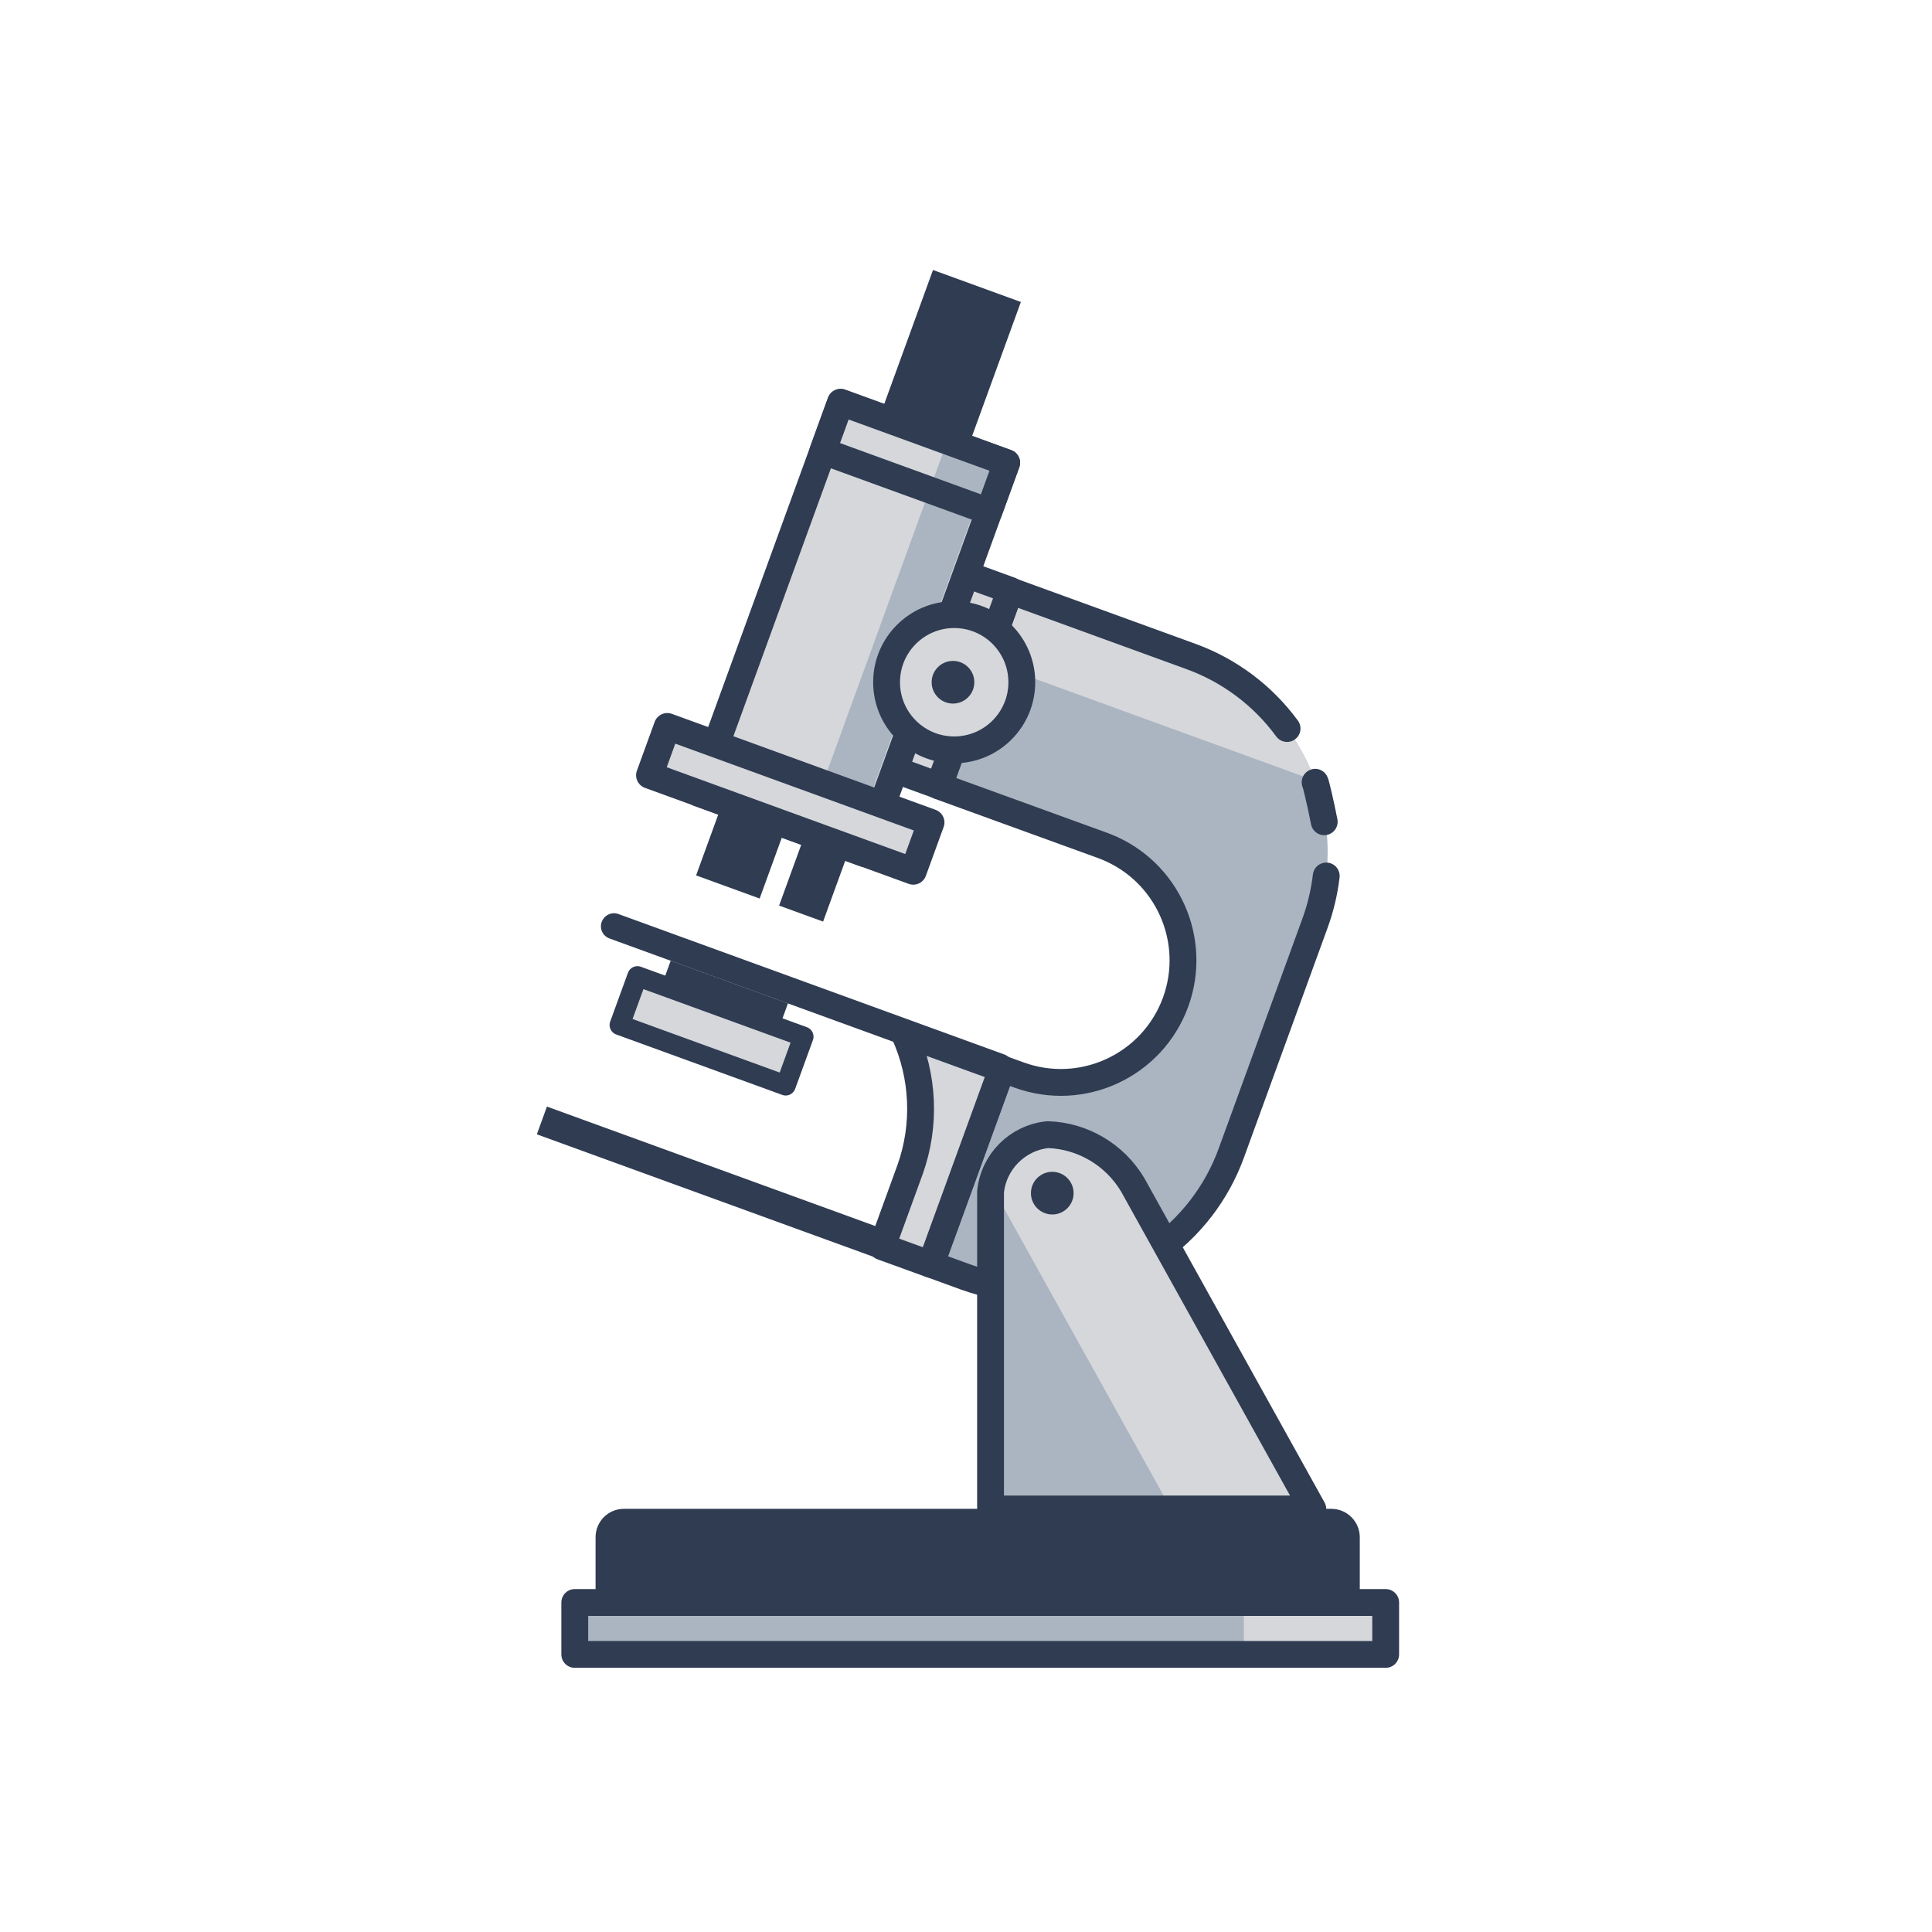 <?xml version="1.0" encoding="utf-8"?>
<!-- Generator: Adobe Illustrator 24.1.3, SVG Export Plug-In . SVG Version: 6.00 Build 0)  -->
<svg version="1.1" id="Layer_1" xmlns="http://www.w3.org/2000/svg" xmlns:xlink="http://www.w3.org/1999/xlink" x="0px" y="0px"
	 viewBox="0 0 144 144" style="enable-background:new 0 0 144 144;" xml:space="preserve">
<style type="text/css">
	.st0{fill:#2F3C52;}
	.st1{fill:#ABB5C1;}
	.st2{fill:#D5D7DB;}
	.st3{fill:none;stroke:#2F3C52;stroke-width:2;stroke-linecap:round;stroke-linejoin:round;stroke-miterlimit:10;}
	.st4{fill:none;stroke:#2F3C52;stroke-width:1.5;stroke-linecap:round;stroke-linejoin:round;stroke-miterlimit:10;}
</style>
<g>
	
		<rect id="Rectangle_Copy_6_1_" x="54.56" y="72.82" transform="matrix(0.342 -0.94 0.94 0.342 -47.097 110.928)" class="st0" width="2.2" height="32.55"/>
	<path id="Combined_Shape_7_" class="st1" d="M98.02,68.79L91.79,85.9c-2.93,8.04-11.82,12.19-19.86,9.26c0,0,0,0,0,0l-2.55-0.93
		l5.3-14.56l1.28,0.46c4.73,1.72,9.95-0.72,11.67-5.44c1.72-4.72-0.72-9.95-5.44-11.67l-12.2-4.44l5.3-14.56l13.47,4.9
		C96.8,51.85,100.94,60.75,98.02,68.79C98.02,68.79,98.02,68.79,98.02,68.79z"/>
	<path id="Combined_Shape-2_2_" class="st2" d="M73.39,49.23l1.89-5.2l13.47,4.9c3.87,1.4,7.02,4.28,8.75,8.01
		c0.19,0.41,0.36,0.83,0.52,1.25L73.39,49.23z"/>
	<path id="Shape_23_" class="st3" d="M98.85,65.29c-0.14,1.19-0.42,2.37-0.83,3.5l-6.23,17.11c-1.09,3.03-3.11,5.64-5.77,7.46
		c-2.59,1.79-5.66,2.74-8.8,2.74l0,0c-1.81,0-3.6-0.32-5.3-0.94l-2.55-0.93l5.3-14.57l1.27,0.46c4.72,1.73,9.95-0.7,11.68-5.42
		c1.69-4.63-0.61-9.77-5.19-11.59l-0.26-0.1l-12.2-4.43l5.3-14.56l13.47,4.9c2.88,1.04,5.38,2.91,7.19,5.38 M98.02,58.31
		c0.01-0.12,0.42,1.59,0.68,2.94"/>
	<path id="Rectangle_5_" class="st2" d="M65.73,92.91l2.1-5.77c1.17-3.3,1.01-6.93-0.44-10.12l0,0l7.28,2.65l-5.3,14.56L65.73,92.91
		z"/>
	<path id="Combined_Shape-3_1_" class="st3" d="M65.74,92.92l2.1-5.77c1.17-3.3,1.01-6.93-0.44-10.12l7.28,2.65l-5.3,14.56
		L65.74,92.92z"/>
	
		<rect id="Rectangle_Copy_7_1_" x="63.06" y="48.71" transform="matrix(0.342 -0.94 0.94 0.342 -0.996 99.864)" class="st2" width="15.5" height="3.87"/>
	
		<rect id="Rectangle_Copy_7-2_1_" x="63.06" y="48.71" transform="matrix(0.342 -0.94 0.94 0.342 -0.996 99.864)" class="st3" width="15.5" height="3.87"/>
	<g id="Group_12_1_" transform="translate(21.9 0.196) rotate(20)">
		
			<rect id="Rectangle-2_3_" x="47.32" y="6.7" transform="matrix(2.259292e-06 1 -1 2.259292e-06 65.253 -44.888)" class="st0" width="15.5" height="6.97"/>
		
			<rect id="Rectangle-3_3_" x="48.1" y="43.5" transform="matrix(2.259292e-06 1 -1 2.259292e-06 98.964 -6.917)" class="st0" width="9.69" height="5.04"/>
		
			<rect id="Rectangle-4_3_" x="53.91" y="44.28" transform="matrix(2.259293e-06 1 -1 2.259293e-06 104.776 -12.729)" class="st0" width="9.69" height="3.49"/>
		
			<rect id="Rectangle_Copy_6-2_1_" x="39.57" y="22.97" transform="matrix(2.259292e-06 1 -1 2.259292e-06 84.627 -25.515)" class="st2" width="31" height="13.17"/>
		
			<rect id="Rectangle_Copy_6-3_1_" x="43.27" y="27.73" transform="matrix(2.259292e-06 1 -1 2.259292e-06 88.329 -29.217)" class="st1" width="31" height="3.65"/>
		
			<rect id="Rectangle_Copy_6-4_1_" x="39.57" y="22.97" transform="matrix(2.259292e-06 1 -1 2.259292e-06 84.627 -25.515)" class="st3" width="31" height="13.17"/>
		
			<rect id="Rectangle_Copy_6-5_1_" x="53.13" y="9.41" transform="matrix(2.259292e-06 1 -1 2.259292e-06 71.065 -39.076)" class="st2" width="3.87" height="13.17"/>
		
			<rect id="Rectangle_Copy_6-6_1_" x="57.36" y="13.64" transform="matrix(2.259292e-06 1 -1 2.259292e-06 75.296 -43.307)" class="st1" width="3.87" height="4.71"/>
		
			<rect id="Rectangle_Copy_6-7_1_" x="53.13" y="9.41" transform="matrix(2.259292e-06 1 -1 2.259292e-06 71.065 -39.076)" class="st3" width="3.87" height="13.17"/>
		
			<rect id="Rectangle_Copy_6-8_1_" x="53.13" y="32.66" transform="matrix(2.259292e-06 1 -1 2.259292e-06 98.188 -11.954)" class="st2" width="3.87" height="20.92"/>
		
			<rect id="Rectangle_Copy_6-9_1_" x="53.13" y="32.66" transform="matrix(2.259292e-06 1 -1 2.259292e-06 98.188 -11.954)" class="st3" width="3.87" height="20.92"/>
	</g>
	<circle id="Oval_9_" class="st2" cx="71.12" cy="50.85" r="5.04"/>
	<circle id="Oval-2_3_" class="st3" cx="71.12" cy="50.85" r="5.04"/>
	<circle id="Oval-3_3_" class="st0" cx="71.03" cy="50.85" r="1.59"/>
	<path id="Rectangle-5_3_" class="st2" d="M73.83,88.83c0.23-2.25,2.01-4.03,4.26-4.26l0,0c2.61,0.08,4.99,1.49,6.33,3.73
		l13.43,24.17H73.83V88.83z"/>
	<path id="Path_11_" class="st1" d="M73.86,88.32l13.42,24.14H73.83V88.83C73.83,88.66,73.84,88.49,73.86,88.32z"/>
	<path id="Rectangle-6_3_" class="st3" d="M73.83,88.83c0.23-2.25,2.01-4.03,4.26-4.26l0,0c2.61,0.08,4.99,1.49,6.33,3.73
		l13.43,24.17H73.83V88.83z"/>
	<path id="Rectangle-7_3_" class="st0" d="M46.5,112.46h52.73c1.17,0,2.12,0.95,2.12,2.12v8.73l0,0H44.39l0,0v-8.73
		C44.39,113.41,45.33,112.46,46.5,112.46z"/>
	<rect id="Rectangle-8_3_" x="42.84" y="119.44" class="st2" width="60.44" height="3.87"/>
	<rect id="Rectangle-9_3_" x="42.84" y="119.44" class="st1" width="49.87" height="3.87"/>
	<rect id="Rectangle-10_3_" x="42.84" y="119.44" class="st3" width="60.44" height="3.87"/>
	<g id="Group_13_1_" transform="translate(4.805 46.426) rotate(20)">
		<path id="Rectangle_Copy_6-10_1_" class="st0" d="M46.22,6.27l30.61,0c0.54,0,0.97,0.43,0.97,0.97l0,0c0,0.54-0.43,0.97-0.97,0.97
			l-30.61,0c-0.54,0-0.97-0.43-0.97-0.97l0,0C45.26,6.7,45.69,6.27,46.22,6.27z"/>
		
			<rect id="Rectangle_Copy_6-11_1_" x="54.75" y="4.52" transform="matrix(2.259292e-06 1 -1 2.259292e-06 64.892 -46.544)" class="st0" width="1.94" height="9.3"/>
		
			<rect id="Rectangle_Copy_6-12_1_" x="53.78" y="5.49" transform="matrix(2.259292e-06 1 -1 2.259292e-06 67.796 -43.638)" class="st2" width="3.87" height="13.17"/>
		
			<rect id="Rectangle_Copy_6-13_1_" x="53.78" y="5.49" transform="matrix(2.259292e-06 1 -1 2.259292e-06 67.796 -43.638)" class="st4" width="3.87" height="13.17"/>
	</g>
	<circle id="Oval-4_3_" class="st0" cx="78.43" cy="88.93" r="1.59"/>
</g>
</svg>
